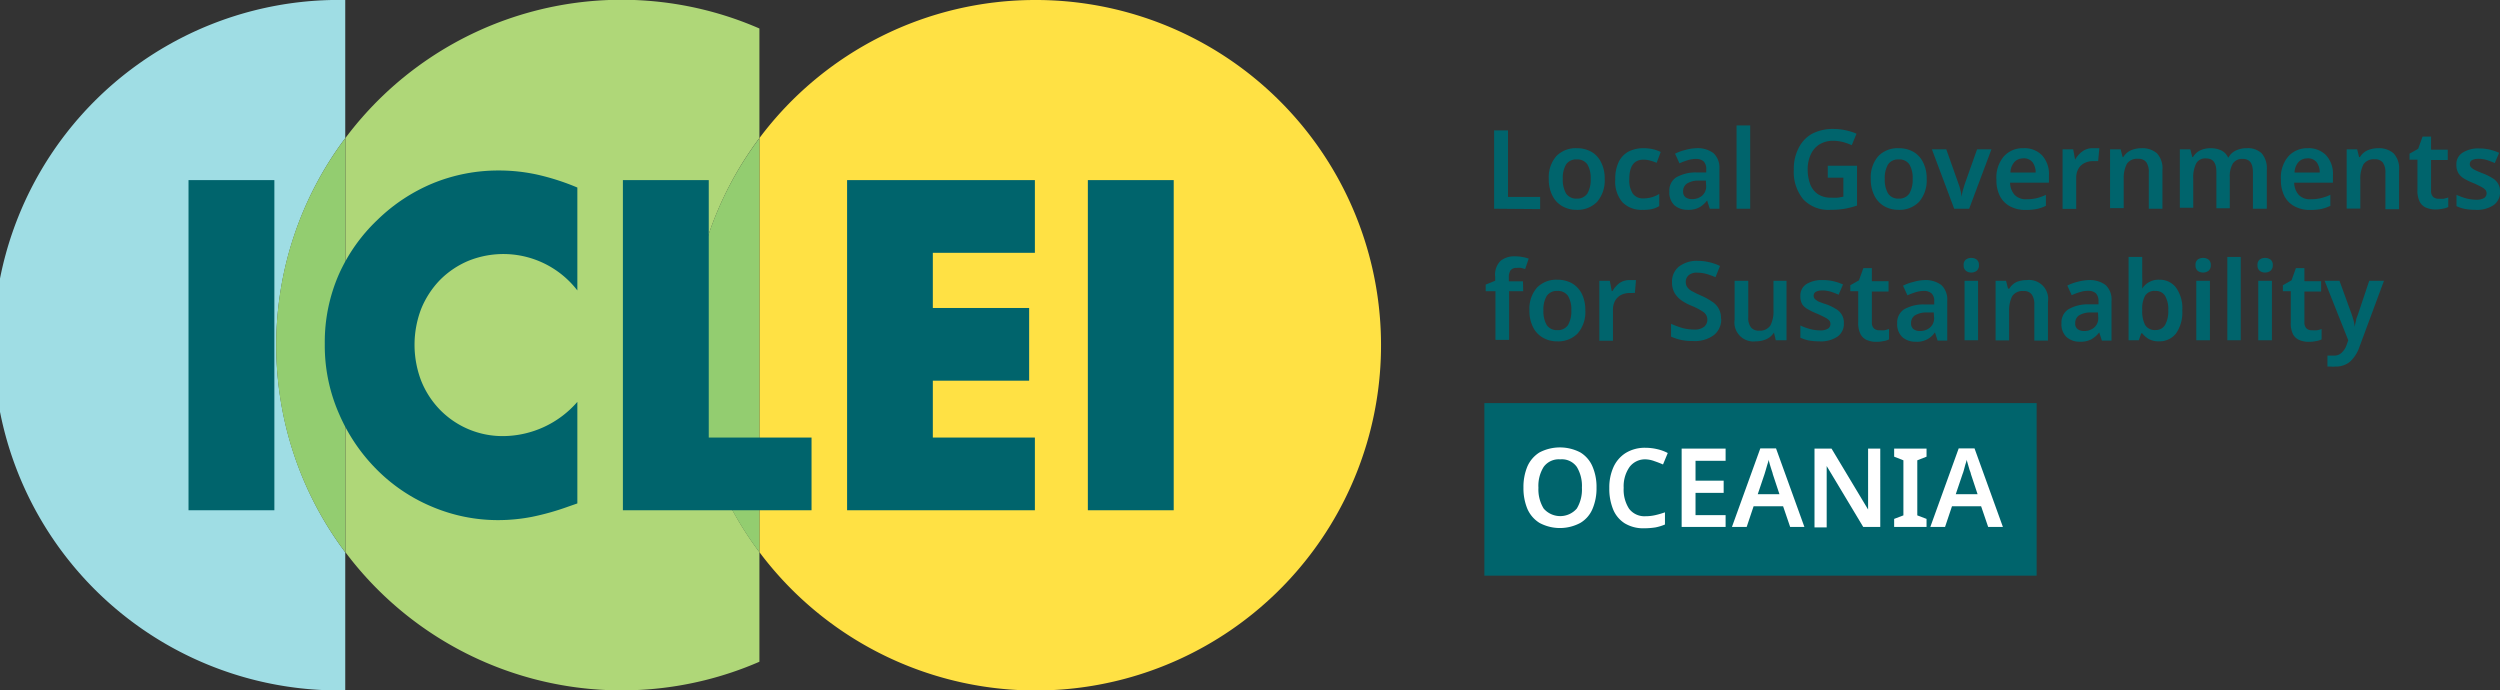 <svg xmlns="http://www.w3.org/2000/svg" viewBox="0 0 205.29 56.69"><rect x="0" y="0" width="205.29" height="56.69" fill="#333333" stroke="none"/><defs><style>.cls-1{fill:#9fdde4;}.cls-2{fill:#ffe144;}.cls-3{fill:#afd778;}.cls-4{fill:#93cd70;}.cls-5{fill:#00646c;}.cls-6{fill:#fff;}</style></defs><g id="Layer_2" data-name="Layer 2"><g id="Layer_1-2" data-name="Layer 1"><path class="cls-1" d="M28.35,11.34V0a28.35,28.35,0,1,0,0,56.69V45.35a28.34,28.34,0,0,1,0-34Z"></path><path class="cls-2" d="M85,0A28.3,28.3,0,0,0,62.36,11.34v34A28.35,28.35,0,1,0,85,0Z"></path><path class="cls-3" d="M62.36,11.34v-9a28.33,28.33,0,0,0-34,9v34a28.36,28.36,0,0,0,34,9v-9a28.34,28.34,0,0,1,0-34Z"></path><path class="cls-4" d="M56.69,28.35a28.18,28.18,0,0,0,5.67,17v-34A28.21,28.21,0,0,0,56.69,28.35Z"></path><path class="cls-4" d="M22.68,28.35a28.18,28.18,0,0,0,5.67,17v-34A28.21,28.21,0,0,0,22.68,28.35Z"></path><rect class="cls-5" x="15.48" y="14.79" width="7.05" height="27.11"></rect><path class="cls-5" d="M47.41,23.85a7.67,7.67,0,0,0-9-2.41A7.26,7.26,0,0,0,36.12,23a7.46,7.46,0,0,0-1.53,2.35,8.27,8.27,0,0,0,0,5.93,7.31,7.31,0,0,0,1.55,2.38,7.18,7.18,0,0,0,5.2,2.15A8.14,8.14,0,0,0,47.41,33v8.34l-.72.25a21.21,21.21,0,0,1-3,.85,14.6,14.6,0,0,1-2.77.27,13.87,13.87,0,0,1-5.37-1.07,14,14,0,0,1-4.53-3A14.67,14.67,0,0,1,27.85,34a13.91,13.91,0,0,1-1.18-5.77,13.85,13.85,0,0,1,1.17-5.73A14.07,14.07,0,0,1,31,18.05a14.45,14.45,0,0,1,4.55-3A14.16,14.16,0,0,1,40.94,14a14.68,14.68,0,0,1,3.18.34,19.51,19.51,0,0,1,3.29,1.06Z"></path><polygon class="cls-5" points="58.2 14.79 58.2 35.93 66.64 35.93 66.64 41.9 51.15 41.9 51.15 14.79 58.2 14.79"></polygon><polygon class="cls-5" points="84.98 20.76 76.6 20.76 76.6 25.29 84.51 25.29 84.51 31.26 76.6 31.26 76.6 35.93 84.98 35.93 84.98 41.9 69.56 41.9 69.56 14.79 84.98 14.79 84.98 20.76"></polygon><rect class="cls-5" x="89.33" y="14.79" width="7.05" height="27.11"></rect><path class="cls-5" d="M122.69,17.14V10.71h1.14v5.46h2.64v1Z"></path><path class="cls-5" d="M131.77,14.69a2.68,2.68,0,0,1-.62,1.88,2.22,2.22,0,0,1-1.69.66,2.26,2.26,0,0,1-1.17-.3,2,2,0,0,1-.81-.86,2.93,2.93,0,0,1-.3-1.38,2.64,2.64,0,0,1,.62-1.87,2.22,2.22,0,0,1,1.69-.65,2.43,2.43,0,0,1,1.18.29,2,2,0,0,1,.8.86A2.86,2.86,0,0,1,131.77,14.69Zm-3.44,0a2.25,2.25,0,0,0,.27,1.2,1,1,0,0,0,.88.42,1,1,0,0,0,.87-.42,2.25,2.25,0,0,0,.27-1.2,2.18,2.18,0,0,0-.27-1.19,1,1,0,0,0-.88-.41,1,1,0,0,0-.87.41A2.18,2.18,0,0,0,128.33,14.69Z"></path><path class="cls-5" d="M134.87,17.23a2.16,2.16,0,0,1-1.63-.61,2.58,2.58,0,0,1-.6-1.89,3.15,3.15,0,0,1,.3-1.47,1.93,1.93,0,0,1,.82-.83,2.71,2.71,0,0,1,1.2-.26,3.32,3.32,0,0,1,.8.09,2.7,2.7,0,0,1,.61.22l-.33.89a4.11,4.11,0,0,0-.56-.19,2,2,0,0,0-.52-.07c-.78,0-1.17.53-1.17,1.61a2,2,0,0,0,.29,1.18,1,1,0,0,0,.86.39,2.32,2.32,0,0,0,.72-.1,2.24,2.24,0,0,0,.59-.27v1a2,2,0,0,1-.6.25A3.4,3.4,0,0,1,134.87,17.23Z"></path><path class="cls-5" d="M139.29,12.17a2.17,2.17,0,0,1,1.42.41,1.62,1.62,0,0,1,.48,1.28v3.28h-.79l-.22-.68h0a2.06,2.06,0,0,1-.66.58,1.94,1.94,0,0,1-.94.19,1.63,1.63,0,0,1-1.08-.37,1.45,1.45,0,0,1-.42-1.14,1.29,1.29,0,0,1,.54-1.14,3.22,3.22,0,0,1,1.66-.42l.83,0v-.24a.86.86,0,0,0-.22-.67.91.91,0,0,0-.62-.2,2.33,2.33,0,0,0-.7.11,5.92,5.92,0,0,0-.66.25l-.36-.79a3.59,3.59,0,0,1,.82-.3A3.69,3.69,0,0,1,139.29,12.17Zm.79,2.66-.58,0a1.74,1.74,0,0,0-1,.26.75.75,0,0,0-.29.61.59.59,0,0,0,.2.5.86.86,0,0,0,.53.15,1.25,1.25,0,0,0,.83-.28,1,1,0,0,0,.33-.84Z"></path><path class="cls-5" d="M143.72,17.14H142.6V10.3h1.12Z"></path><path class="cls-5" d="M150.09,13.61h2.4v3.27a6.88,6.88,0,0,1-1,.26,7.16,7.16,0,0,1-1.2.09,2.83,2.83,0,0,1-2.22-.87,3.55,3.55,0,0,1-.77-2.44,3.68,3.68,0,0,1,.39-1.75A2.73,2.73,0,0,1,148.77,11a3.68,3.68,0,0,1,1.8-.41,4.64,4.64,0,0,1,1,.11,4.53,4.53,0,0,1,.88.28l-.39.94a5.16,5.16,0,0,0-.7-.25,3.18,3.18,0,0,0-.82-.11,2.12,2.12,0,0,0-1.12.29,1.87,1.87,0,0,0-.72.82,2.79,2.79,0,0,0-.26,1.23,3.45,3.45,0,0,0,.2,1.21,1.72,1.72,0,0,0,.62.82,1.87,1.87,0,0,0,1.11.3,4.22,4.22,0,0,0,.57,0l.43-.08V14.59h-1.28Z"></path><path class="cls-5" d="M158.21,14.69a2.68,2.68,0,0,1-.62,1.88,2.22,2.22,0,0,1-1.69.66,2.33,2.33,0,0,1-1.18-.3,2.08,2.08,0,0,1-.8-.86,2.93,2.93,0,0,1-.3-1.38,2.64,2.64,0,0,1,.62-1.87,2.21,2.21,0,0,1,1.68-.65,2.44,2.44,0,0,1,1.19.29,2,2,0,0,1,.8.86A2.86,2.86,0,0,1,158.21,14.69Zm-3.44,0a2.25,2.25,0,0,0,.27,1.2,1,1,0,0,0,.88.42,1,1,0,0,0,.87-.42,2.25,2.25,0,0,0,.27-1.2,2.18,2.18,0,0,0-.27-1.19,1,1,0,0,0-.88-.41,1,1,0,0,0-.87.41A2.18,2.18,0,0,0,154.77,14.69Z"></path><path class="cls-5" d="M160.47,17.14l-1.83-4.88h1.18l1,2.82a3.85,3.85,0,0,1,.17.57,3.44,3.44,0,0,1,.09.53h0a3.52,3.52,0,0,1,.1-.54c.06-.2.11-.39.17-.56l1-2.82h1.18l-1.83,4.88Z"></path><path class="cls-5" d="M166.15,12.17a2,2,0,0,1,1.53.58,2.25,2.25,0,0,1,.57,1.63V15h-3.19a1.55,1.55,0,0,0,.37,1,1.27,1.27,0,0,0,1,.36,3.52,3.52,0,0,0,.83-.09A4.17,4.17,0,0,0,168,16v.9a3.25,3.25,0,0,1-.74.26,4.73,4.73,0,0,1-.91.08,2.66,2.66,0,0,1-1.26-.28,2,2,0,0,1-.85-.83,2.86,2.86,0,0,1-.3-1.39,2.66,2.66,0,0,1,.61-1.9A2.07,2.07,0,0,1,166.15,12.17Zm0,.84a.94.94,0,0,0-.73.29,1.34,1.34,0,0,0-.33.87h2.07a1.4,1.4,0,0,0-.25-.84A.91.91,0,0,0,166.15,13Z"></path><path class="cls-5" d="M171.9,12.17h.25l.24,0-.1,1.06a1.17,1.17,0,0,0-.22,0l-.22,0a1.49,1.49,0,0,0-.66.15,1.19,1.19,0,0,0-.51.46,1.5,1.5,0,0,0-.19.78v2.53h-1.12V12.26h.87l.16.85h0a2.09,2.09,0,0,1,.59-.67A1.4,1.4,0,0,1,171.9,12.17Z"></path><path class="cls-5" d="M175.85,12.17a1.82,1.82,0,0,1,1.27.42,1.81,1.81,0,0,1,.45,1.37v3.18h-1.12v-3a1.37,1.37,0,0,0-.21-.83.8.8,0,0,0-.67-.27,1,1,0,0,0-.93.43,2.57,2.57,0,0,0-.25,1.23v2.39h-1.12V12.26h.87l.16.64h.06a1.37,1.37,0,0,1,.63-.56A2.27,2.27,0,0,1,175.85,12.17Z"></path><path class="cls-5" d="M184.49,12.17a1.64,1.64,0,0,1,1.23.42,1.89,1.89,0,0,1,.42,1.37v3.18H185v-3c0-.73-.27-1.09-.82-1.09a.91.91,0,0,0-.83.38,2.08,2.08,0,0,0-.25,1.13v2.54H182v-3c0-.73-.28-1.09-.83-1.09a.85.85,0,0,0-.84.43,2.59,2.59,0,0,0-.23,1.23v2.39H179V12.26h.86l.16.64h.06a1.38,1.38,0,0,1,.61-.56,2,2,0,0,1,.8-.17,2.08,2.08,0,0,1,.91.18,1.22,1.22,0,0,1,.56.58H183a1.29,1.29,0,0,1,.62-.58A2,2,0,0,1,184.49,12.17Z"></path><path class="cls-5" d="M189.48,12.17a2,2,0,0,1,1.53.58,2.24,2.24,0,0,1,.56,1.63V15h-3.18a1.55,1.55,0,0,0,.37,1,1.27,1.27,0,0,0,1,.36,3.52,3.52,0,0,0,.83-.09,4.17,4.17,0,0,0,.77-.27v.9a3.43,3.43,0,0,1-.74.26,4.77,4.77,0,0,1-.92.08,2.65,2.65,0,0,1-1.25-.28,2,2,0,0,1-.85-.83,2.86,2.86,0,0,1-.3-1.39,2.66,2.66,0,0,1,.61-1.9A2.07,2.07,0,0,1,189.48,12.17Zm0,.84a.94.94,0,0,0-.73.29,1.34,1.34,0,0,0-.33.87h2.07a1.47,1.47,0,0,0-.25-.84A.92.92,0,0,0,189.48,13Z"></path><path class="cls-5" d="M195.28,12.17a1.82,1.82,0,0,1,1.27.42A1.81,1.81,0,0,1,197,14v3.18h-1.12v-3a1.37,1.37,0,0,0-.21-.83.8.8,0,0,0-.67-.27,1,1,0,0,0-.93.43,2.57,2.57,0,0,0-.25,1.23v2.39H192.7V12.26h.86l.16.64h.07a1.37,1.37,0,0,1,.63-.56A2.27,2.27,0,0,1,195.28,12.17Z"></path><path class="cls-5" d="M200.27,16.32a2.85,2.85,0,0,0,.41,0l.36-.1V17a1.48,1.48,0,0,1-.46.14,2.88,2.88,0,0,1-.59.06,2,2,0,0,1-.75-.14,1.05,1.05,0,0,1-.53-.47,2,2,0,0,1-.2-1V13.11h-.65v-.49l.71-.4.36-1h.7v1.07H201v.85h-1.37v2.53a.66.66,0,0,0,.18.51A.69.69,0,0,0,200.27,16.32Z"></path><path class="cls-5" d="M205.29,15.72a1.28,1.28,0,0,1-.52,1.12,2.43,2.43,0,0,1-1.49.39,5.24,5.24,0,0,1-.86-.07,3.38,3.38,0,0,1-.7-.23V16a5.2,5.2,0,0,0,.79.29,3.35,3.35,0,0,0,.81.11,1.26,1.26,0,0,0,.67-.14.47.47,0,0,0,.2-.39.5.5,0,0,0-.08-.26,1.1,1.1,0,0,0-.31-.24c-.16-.09-.39-.2-.7-.34a5.08,5.08,0,0,1-.77-.37,1.32,1.32,0,0,1-.46-.45,1.27,1.27,0,0,1-.16-.68,1.09,1.09,0,0,1,.52-1,2.38,2.38,0,0,1,1.36-.34,3.86,3.86,0,0,1,.84.09,4.35,4.35,0,0,1,.79.27l-.36.84a6.62,6.62,0,0,0-.65-.25,2.51,2.51,0,0,0-.66-.1c-.49,0-.74.15-.74.43a.35.35,0,0,0,.1.26,1.15,1.15,0,0,0,.32.23c.16.08.39.18.68.29a4.14,4.14,0,0,1,.73.36,1.31,1.31,0,0,1,.48.45A1.24,1.24,0,0,1,205.29,15.72Z"></path><path class="cls-5" d="M125.08,23.91h-1.16v4H122.8v-4H122v-.54l.78-.32v-.33a1.58,1.58,0,0,1,.44-1.3,1.78,1.78,0,0,1,1.2-.37,3.06,3.06,0,0,1,.63.06,2.67,2.67,0,0,1,.48.13l-.29.85-.33-.09a1.61,1.61,0,0,0-.39,0,.57.57,0,0,0-.48.2,1,1,0,0,0-.14.58v.32h1.16Z"></path><path class="cls-5" d="M130.18,25.49a2.68,2.68,0,0,1-.62,1.88,2.22,2.22,0,0,1-1.69.66,2.26,2.26,0,0,1-1.17-.3,2,2,0,0,1-.81-.86,2.93,2.93,0,0,1-.3-1.38,2.64,2.64,0,0,1,.62-1.87,2.21,2.21,0,0,1,1.68-.65,2.44,2.44,0,0,1,1.19.29,2.11,2.11,0,0,1,.81.86A3,3,0,0,1,130.18,25.49Zm-3.44,0a2.25,2.25,0,0,0,.27,1.2,1,1,0,0,0,.88.42,1,1,0,0,0,.87-.42,2.25,2.25,0,0,0,.27-1.2,2.18,2.18,0,0,0-.27-1.19,1,1,0,0,0-.88-.41,1,1,0,0,0-.87.41A2.18,2.18,0,0,0,126.74,25.49Z"></path><path class="cls-5" d="M133.86,23h.25l.23,0-.09,1.06a1.3,1.3,0,0,0-.22,0l-.22,0a1.53,1.53,0,0,0-.67.15,1.22,1.22,0,0,0-.5.46,1.5,1.5,0,0,0-.19.78v2.53h-1.12V23.06h.86l.16.84h.06a2.26,2.26,0,0,1,.58-.66A1.45,1.45,0,0,1,133.86,23Z"></path><path class="cls-5" d="M141.34,26.18a1.64,1.64,0,0,1-.62,1.35A2.62,2.62,0,0,1,139,28a4,4,0,0,1-1.78-.36V26.59a8.11,8.11,0,0,0,.88.33,3.68,3.68,0,0,0,1,.14,1.24,1.24,0,0,0,.84-.23.77.77,0,0,0-.08-1.22,5.41,5.41,0,0,0-1-.52,3.87,3.87,0,0,1-.75-.4,2,2,0,0,1-.58-.6,1.71,1.71,0,0,1-.23-.91,1.57,1.57,0,0,1,.57-1.29,2.4,2.4,0,0,1,1.54-.47,4.1,4.1,0,0,1,.94.11,4.28,4.28,0,0,1,.89.31l-.37.92a7,7,0,0,0-.76-.27,3,3,0,0,0-.74-.1,1,1,0,0,0-.7.21.69.69,0,0,0-.24.55.72.72,0,0,0,.13.44,1.14,1.14,0,0,0,.42.34c.18.1.42.22.72.35a5,5,0,0,1,.87.48,1.55,1.55,0,0,1,.75,1.42Z"></path><path class="cls-5" d="M146.7,23.06v4.88h-.88l-.15-.63h0a1.43,1.43,0,0,1-.64.55,2.27,2.27,0,0,1-.86.17,1.56,1.56,0,0,1-1.73-1.78V23.06h1.12v3a1.26,1.26,0,0,0,.22.82.79.79,0,0,0,.67.27,1,1,0,0,0,.93-.43,2.47,2.47,0,0,0,.25-1.24V23.06Z"></path><path class="cls-5" d="M151.41,26.52a1.28,1.28,0,0,1-.52,1.12,2.45,2.45,0,0,1-1.49.39,5.14,5.14,0,0,1-.86-.07,3.38,3.38,0,0,1-.7-.23v-1a5.2,5.2,0,0,0,.79.29,3.35,3.35,0,0,0,.81.11,1.2,1.2,0,0,0,.66-.14.46.46,0,0,0,.21-.39.5.5,0,0,0-.08-.26,1.1,1.1,0,0,0-.31-.24c-.16-.09-.39-.2-.7-.34a5.08,5.08,0,0,1-.77-.37A1.32,1.32,0,0,1,148,25a1.27,1.27,0,0,1-.16-.68,1.1,1.1,0,0,1,.51-1A2.43,2.43,0,0,1,149.7,23a3.73,3.73,0,0,1,.84.09,4.19,4.19,0,0,1,.8.27l-.36.84a6.62,6.62,0,0,0-.65-.25,2.51,2.51,0,0,0-.66-.1c-.49,0-.74.15-.74.43a.39.39,0,0,0,.09.26,1.42,1.42,0,0,0,.33.23A7.24,7.24,0,0,0,150,25a4.26,4.26,0,0,1,.74.36,1.31,1.31,0,0,1,.48.45A1.24,1.24,0,0,1,151.41,26.52Z"></path><path class="cls-5" d="M154.35,27.12a2.85,2.85,0,0,0,.41,0l.36-.1v.85a1.48,1.48,0,0,1-.46.14,2.88,2.88,0,0,1-.59.06,2,2,0,0,1-.75-.14,1.05,1.05,0,0,1-.53-.47,2,2,0,0,1-.2-1V23.91h-.65v-.49l.71-.4.36-1h.7v1.07h1.37v.85h-1.37v2.53a.66.66,0,0,0,.18.51A.67.67,0,0,0,154.35,27.12Z"></path><path class="cls-5" d="M158,23a2.18,2.18,0,0,1,1.42.41,1.62,1.62,0,0,1,.48,1.28v3.28h-.79l-.22-.68h0a1.75,1.75,0,0,1-1.6.77,1.6,1.6,0,0,1-1.07-.37,1.46,1.46,0,0,1-.43-1.14,1.3,1.3,0,0,1,.55-1.14A3.19,3.19,0,0,1,158,25l.83,0v-.24a.86.86,0,0,0-.22-.67.92.92,0,0,0-.62-.2,2.33,2.33,0,0,0-.7.11,5.92,5.92,0,0,0-.66.25l-.36-.79a3.59,3.59,0,0,1,.82-.3A3.69,3.69,0,0,1,158,23Zm.79,2.66-.58,0a1.76,1.76,0,0,0-1,.26.74.74,0,0,0-.28.61.59.59,0,0,0,.2.5.86.86,0,0,0,.53.15,1.22,1.22,0,0,0,.82-.28,1,1,0,0,0,.34-.84Z"></path><path class="cls-5" d="M161.88,21.18a.71.71,0,0,1,.43.13.54.54,0,0,1,.19.46.56.56,0,0,1-.19.47.71.71,0,0,1-.43.14.7.7,0,0,1-.44-.14.53.53,0,0,1-.19-.47.51.51,0,0,1,.19-.46A.7.7,0,0,1,161.88,21.18Zm.55,1.88v4.88h-1.11V23.06Z"></path><path class="cls-5" d="M166.44,23a1.56,1.56,0,0,1,1.73,1.79v3.18h-1.12V25a1.35,1.35,0,0,0-.22-.83.79.79,0,0,0-.67-.27,1,1,0,0,0-.93.43,2.57,2.57,0,0,0-.25,1.23v2.39h-1.11V23.06h.86l.16.64H165a1.37,1.37,0,0,1,.63-.56A2.27,2.27,0,0,1,166.44,23Z"></path><path class="cls-5" d="M171.49,23a2.18,2.18,0,0,1,1.42.41,1.62,1.62,0,0,1,.48,1.28v3.28h-.79l-.22-.68h0a2.06,2.06,0,0,1-.66.58,1.91,1.91,0,0,1-.94.19,1.6,1.6,0,0,1-1.07-.37,1.42,1.42,0,0,1-.43-1.14,1.28,1.28,0,0,1,.55-1.14,3.15,3.15,0,0,1,1.65-.42l.84,0v-.24a.9.9,0,0,0-.22-.67.93.93,0,0,0-.63-.2,2.26,2.26,0,0,0-.69.11,4.73,4.73,0,0,0-.66.25l-.36-.79a3.68,3.68,0,0,1,.81-.3A3.83,3.83,0,0,1,171.49,23Zm.79,2.66-.59,0a1.74,1.74,0,0,0-1,.26.74.74,0,0,0-.28.61.56.56,0,0,0,.2.5.86.86,0,0,0,.53.15,1.22,1.22,0,0,0,.82-.28,1,1,0,0,0,.34-.84Z"></path><path class="cls-5" d="M175.91,21.1v1.62a5.24,5.24,0,0,1,0,.56q0,.27,0,.42h0a1.57,1.57,0,0,1,1.41-.73,1.66,1.66,0,0,1,1.36.64,2.89,2.89,0,0,1,.52,1.88,3,3,0,0,1-.52,1.9,1.72,1.72,0,0,1-1.38.64,1.7,1.7,0,0,1-.87-.2,2,2,0,0,1-.52-.46h-.08l-.2.57h-.84V21.1Zm1.1,2.79a.92.92,0,0,0-.85.37,2.17,2.17,0,0,0-.25,1.13v.1a2.45,2.45,0,0,0,.24,1.2.92.92,0,0,0,.87.41.87.87,0,0,0,.77-.42,2.32,2.32,0,0,0,.26-1.2,2.18,2.18,0,0,0-.27-1.2A.88.88,0,0,0,177,23.89Z"></path><path class="cls-5" d="M180.91,21.18a.74.74,0,0,1,.44.13.54.54,0,0,1,.19.46.56.56,0,0,1-.19.47.74.74,0,0,1-.44.14.72.72,0,0,1-.44-.14.56.56,0,0,1-.18-.47.53.53,0,0,1,.18-.46A.72.72,0,0,1,180.91,21.18Zm.56,1.88v4.88h-1.12V23.06Z"></path><path class="cls-5" d="M184,27.94H182.9V21.1H184Z"></path><path class="cls-5" d="M186,21.18a.74.74,0,0,1,.44.13.54.54,0,0,1,.19.46.56.56,0,0,1-.19.47.74.74,0,0,1-.44.14.72.72,0,0,1-.44-.14.56.56,0,0,1-.18-.47.53.53,0,0,1,.18-.46A.72.72,0,0,1,186,21.18Zm.56,1.88v4.88h-1.12V23.06Z"></path><path class="cls-5" d="M189.87,27.12a2.71,2.71,0,0,0,.4,0,2.8,2.8,0,0,0,.37-.1v.85a1.57,1.57,0,0,1-.46.14,2.91,2.91,0,0,1-.6.06,2,2,0,0,1-.75-.14,1.09,1.09,0,0,1-.53-.47,2,2,0,0,1-.19-1V23.91h-.65v-.49l.71-.4.36-1h.7v1.07h1.37v.85h-1.37v2.53a.66.66,0,0,0,.18.51A.65.65,0,0,0,189.87,27.12Z"></path><path class="cls-5" d="M190.89,23.06h1.22l1,2.75c.06.18.11.35.16.52a4.54,4.54,0,0,1,.09.51h0a3.49,3.49,0,0,1,.11-.5c0-.18.1-.35.16-.53l.92-2.75h1.21l-2.05,5.53a2.83,2.83,0,0,1-.75,1.12,1.8,1.8,0,0,1-1.17.39,2.21,2.21,0,0,1-.39,0l-.28,0v-.9l.24,0,.29,0a.85.85,0,0,0,.65-.25,1.6,1.6,0,0,0,.39-.61l.14-.4Z"></path><rect class="cls-5" x="121.89" y="33.1" width="45.35" height="14.17"></rect><path class="cls-6" d="M131.1,40.05a4.29,4.29,0,0,1-.33,1.74,2.42,2.42,0,0,1-1,1.15,3.55,3.55,0,0,1-3.35,0,2.55,2.55,0,0,1-1-1.16,4.43,4.43,0,0,1-.32-1.74,4.38,4.38,0,0,1,.32-1.73,2.56,2.56,0,0,1,1-1.16,3.63,3.63,0,0,1,3.35,0,2.48,2.48,0,0,1,1,1.16A4.22,4.22,0,0,1,131.1,40.05Zm-4.77,0a3,3,0,0,0,.43,1.71,1.8,1.8,0,0,0,2.72,0,3,3,0,0,0,.42-1.71,3,3,0,0,0-.42-1.71,1.5,1.5,0,0,0-1.36-.62,1.53,1.53,0,0,0-1.36.62A2.92,2.92,0,0,0,126.33,40.05Z"></path><path class="cls-6" d="M135.15,37.72a1.59,1.59,0,0,0-1.34.63,2.76,2.76,0,0,0-.48,1.71,2.88,2.88,0,0,0,.44,1.71,1.58,1.58,0,0,0,1.37.62,3.48,3.48,0,0,0,.79-.09,6.88,6.88,0,0,0,.79-.23v1a3.78,3.78,0,0,1-.79.24,5.91,5.91,0,0,1-.91.07,2.94,2.94,0,0,1-1.61-.41,2.45,2.45,0,0,1-.95-1.15,4.47,4.47,0,0,1-.31-1.74,4.06,4.06,0,0,1,.34-1.72,2.67,2.67,0,0,1,1-1.16,3,3,0,0,1,1.64-.43,4.24,4.24,0,0,1,.94.11,3.54,3.54,0,0,1,.88.32l-.39.94c-.23-.1-.46-.19-.7-.27A2.29,2.29,0,0,0,135.15,37.72Z"></path><path class="cls-6" d="M141.7,43.27h-3.61V36.84h3.61v1h-2.47v1.63h2.31v1h-2.31V42.3h2.47Z"></path><path class="cls-6" d="M147,43.27l-.58-1.7H144l-.57,1.7h-1.21l2.33-6.45h1.29l2.33,6.45Zm-.88-2.69-.55-1.66c0-.08-.06-.19-.1-.34s-.1-.29-.14-.45-.07-.28-.1-.38c0,.13-.07.27-.11.42s-.09.31-.13.45l-.09.3-.56,1.66Z"></path><path class="cls-6" d="M154.4,43.27H153l-3-5h0c0,.27,0,.56,0,.87s0,.62,0,.93v3.24h-1V36.84h1.4l3,5h0c0-.24,0-.52,0-.83s0-.62,0-.91V36.84h1Z"></path><path class="cls-6" d="M158.2,43.27h-2.66v-.66l.76-.29V37.8l-.76-.3v-.66h2.66v.66l-.76.3v4.52l.76.29Z"></path><path class="cls-6" d="M163.26,43.27l-.58-1.7h-2.39l-.57,1.7h-1.21l2.33-6.45h1.3l2.33,6.45Zm-.87-2.69-.55-1.66c0-.08-.06-.19-.11-.34s-.09-.29-.13-.45-.08-.28-.11-.38c0,.13-.07.27-.11.42s-.09.31-.12.45-.08.24-.1.3l-.56,1.66Z"></path></g></g></svg>